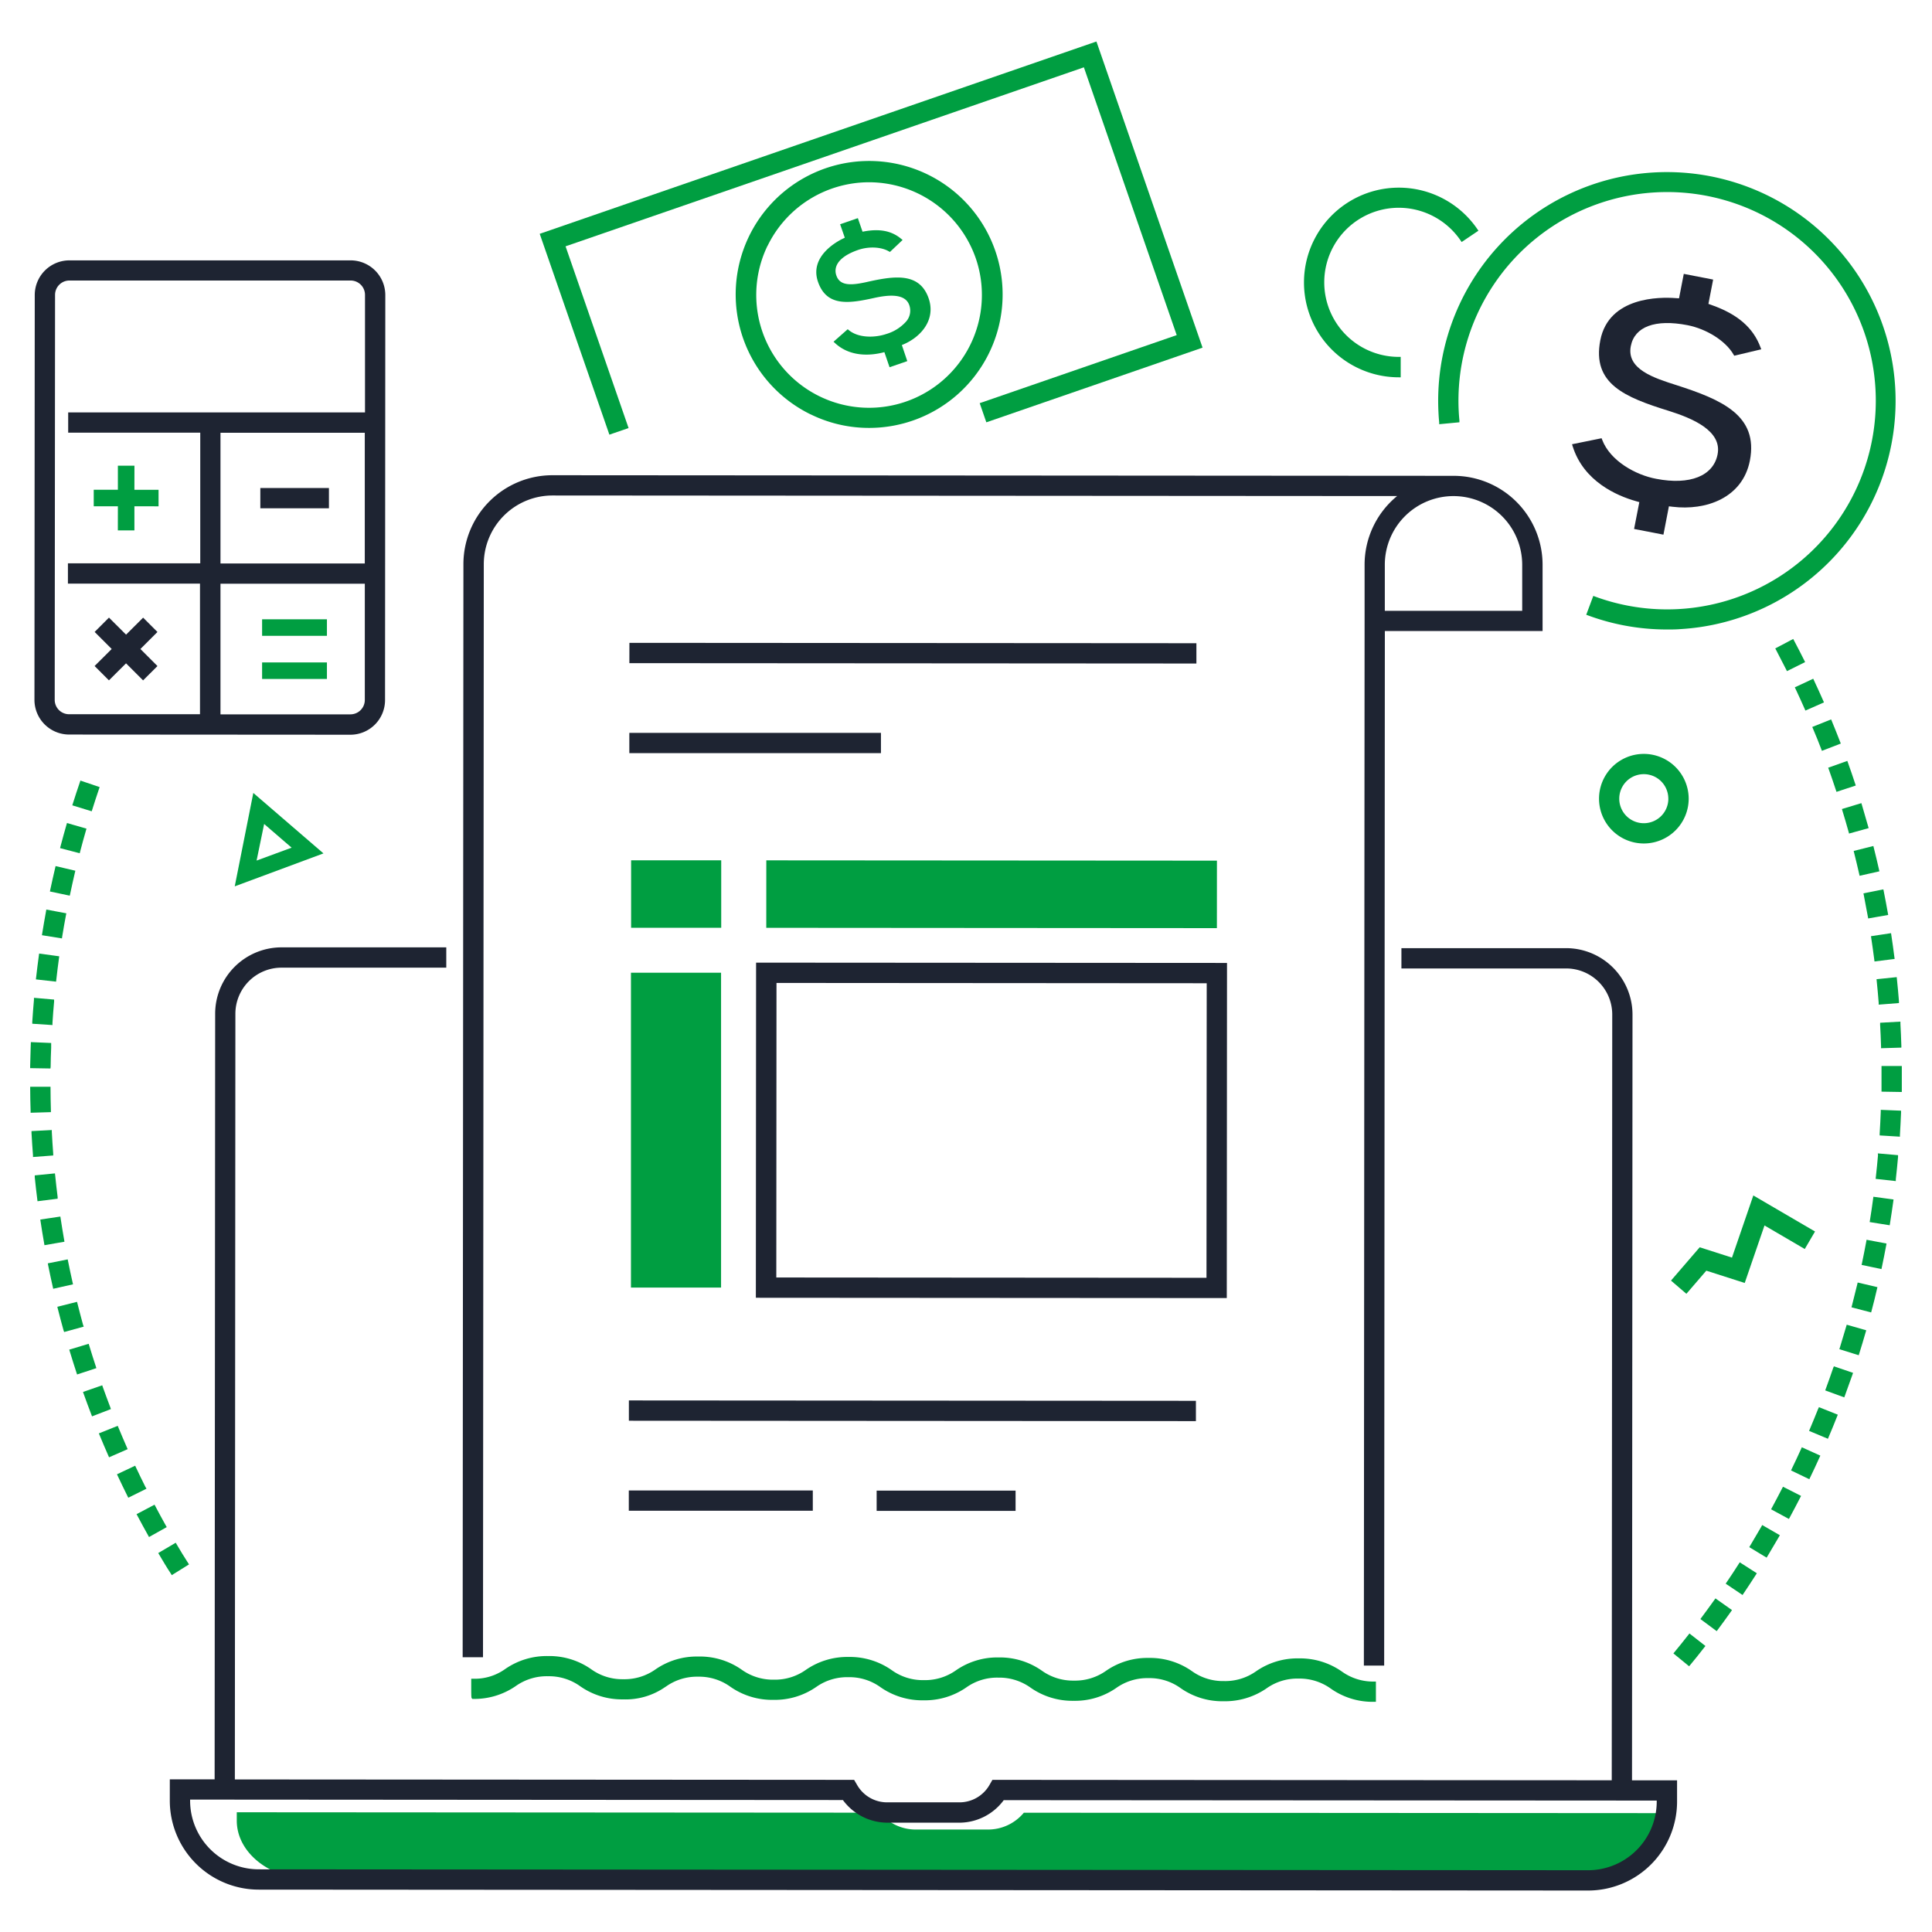<svg xmlns="http://www.w3.org/2000/svg" viewBox="0 0 512 512"><path d="M261.43,484.84l-18.37,0a12.32,12.32,0,0,1-9.89-4.46l-170.42-.11v2.22c0,8.62,9,15.61,20.09,15.62l338.79.22c11.1,0,20.11-7,20.11-15.58V480.5l-170.41-.11A12.34,12.34,0,0,1,261.43,484.84Z" style="fill:#009e41"/><path d="M432.63,268.87a17.62,17.62,0,0,0-17.6-17.6l-43.64,0v5.38l43.65,0a12.22,12.22,0,0,1,12.22,12.22l-.13,202.92-163.83-.11H263l-.77,1.34a9.17,9.17,0,0,1-8,4.62h0l-19.1,0a9.15,9.15,0,0,1-8-4.63l-.78-1.33-164.11-.11.14-202.93a12.23,12.23,0,0,1,12.24-12.2h0l43.65,0v-5.38l-43.64,0h0a17.6,17.6,0,0,0-17.61,17.57l-.14,202.92H45v5.66a23.59,23.59,0,0,0,23.58,23.56l352.27.24h0a23.59,23.59,0,0,0,23.59-23.53V471.8H432.5ZM420.85,495.63h0l-352.28-.24a18.21,18.21,0,0,1-18.19-18.18v-.3l173,.12a14.66,14.66,0,0,0,11.73,6h19.12A14.66,14.66,0,0,0,266,477.06l173.05.11v.3A18.21,18.21,0,0,1,420.85,495.63Z" style="fill:#1e2432"/><polygon points="316.93 376.61 316.93 371.23 167.16 371.13 166.66 371.13 166.66 376.51 316.43 376.61 316.93 376.61" style="fill:#1e2432"/><rect x="166.64" y="394.99" width="48.76" height="5.37" style="fill:#1e2432"/><rect x="232.32" y="395.03" width="36.82" height="5.37" style="fill:#1e2432"/><polygon points="317.06 175.84 317.06 170.46 167.3 170.36 166.8 170.36 166.79 175.74 316.56 175.84 317.06 175.84" style="fill:#1e2432"/><rect x="166.78" y="194.22" width="66.68" height="5.37" style="fill:#1e2432"/><path d="M325.11,344l.06-88.31v-.5l-124.3-.08h-.5l-.06,88.31v.5l124.3.08Zm-5.32-83.43-.06,78.06-114-.08.05-78.06Z" style="fill:#1e2432"/><path d="M128.21,149.47a18.21,18.21,0,0,1,18.2-18.16h0l223.84.15a23.53,23.53,0,0,0-8.62,18.17V165.4h0l-.19,275.5v.5h5.38L367,167.22l41.8,0V149.66a23.58,23.58,0,0,0-23.57-23.56h-.69l-238.14-.16h0a23.59,23.59,0,0,0-23.59,23.53l-.2,289.22v.5H128Zm257-18h0a18.21,18.21,0,0,1,18.19,18.19v12.21l-36.41,0V149.63A18.2,18.2,0,0,1,385.24,131.47Z" style="fill:#1e2432"/><path d="M444.26,102.06c-5.91-1.88-13.27-4.21-12.08-10.33,1-5.18,6.47-7.21,15-5.56,5.12,1,10.15,4.19,12.22,7.78l.19.32,7.16-1.7-.2-.53c-1.95-5.21-6.06-8.77-12.94-11.2l-.86-.31L454,74.09l-7.78-1.51-1.26,6.48L444,79c-4.1-.31-17.65-.39-19.9,11.17s6.52,15.11,18.19,18.73c6.12,1.93,14.11,5.23,12.89,11.5-1.11,5.74-7.35,8.23-16.28,6.49-5.4-1-12.18-4.73-14.31-10.35l-.15-.4-7.83,1.59.16.53c2.91,9.33,11.73,13.12,16.73,14.54l.94.27-1.39,7.11,7.78,1.51,1.45-7.51,1,.12c8.79,1.07,18.52-2.3,20.46-12.24C466.05,110.1,456.29,105.93,444.26,102.06Z" style="fill:#1e2432"/><path d="M92.85,194.71a9.18,9.18,0,0,0,9.19-9.17l.07-107.35A9.2,9.2,0,0,0,92.92,69L18.4,69h0a9.19,9.19,0,0,0-9.19,9.17L9.13,185.48a9.2,9.2,0,0,0,9.19,9.18l74.52.05ZM14.59,78.14a3.81,3.81,0,0,1,3.81-3.8h0l74.52,0a3.81,3.81,0,0,1,3.81,3.8l0,31.15-78.16,0h-.5v5.37l35,0,0,34.63-34.53,0H18v5.37l35,0,0,34.62-34.7,0a3.81,3.81,0,0,1-3.8-3.81Zm43.84,71.18,0-34.63,38.24,0,0,34.63Zm0,5.37,38.25,0,0,30.82a3.82,3.82,0,0,1-3.82,3.8h0l-34.43,0Z" style="fill:#1e2432"/><polygon points="28.87 180.3 33.4 175.79 37.92 180.31 41.73 176.51 37.21 171.99 41.73 167.48 37.93 163.68 33.41 168.19 28.88 163.67 25.08 167.47 29.6 171.99 25.07 176.5 28.87 180.3" style="fill:#1e2432"/><rect x="68.99" y="129.33" width="18.18" height="5.37" style="fill:#1e2432"/><path d="M29.25,373c-.67-1.77-1.35-3.59-2-5.41l-.16-.47L22,368.88l.16.47c.66,1.83,1.34,3.69,2.05,5.53l.18.47,5-1.93Z" style="fill:#009e41"/><path d="M33.65,383.63c-.76-1.73-1.52-3.52-2.26-5.31l-.19-.46-5,2,.19.46c.73,1.78,1.51,3.6,2.31,5.42l.2.46,4.93-2.16Z" style="fill:#009e41"/><path d="M46.82,409.27l-.25-.43-4.63,2.73.25.43c1,1.7,2,3.39,3.07,5l.26.43,4.57-2.85-.27-.42C48.83,412.61,47.82,411,46.82,409.27Z" style="fill:#009e41"/><path d="M43.94,404.27c-.94-1.68-1.87-3.39-2.75-5.07l-.24-.44-4.76,2.51.24.44c.91,1.73,1.86,3.47,2.82,5.18l.24.44,4.7-2.63Z" style="fill:#009e41"/><path d="M14.92,259.65c.22-2,.46-3.88.71-5.72l.07-.5-5.33-.73-.07.5c-.26,1.91-.51,3.88-.73,5.85l-.06.5,5.35.6Z" style="fill:#009e41"/><path d="M13.42,282.69c0-1.66.08-3.32.14-5l0-1.29-5.38-.23-.05,1.32c-.06,1.69-.11,3.39-.14,5.08v.5l5.38.09Z" style="fill:#009e41"/><path d="M14.1,305.71c-.14-1.88-.27-3.82-.37-5.74l0-.5-5.38.28,0,.5c.11,2,.24,3.95.39,5.88l0,.49,5.37-.41Z" style="fill:#009e41"/><path d="M13.49,294.21c-.06-1.92-.09-3.86-.1-5.76V288L8,288v.5c0,1.93.05,3.91.11,5.89v.5l5.38-.16Z" style="fill:#009e41"/><path d="M15.27,317.18c-.24-1.85-.45-3.77-.65-5.73l-.06-.49-5.35.53,0,.5c.2,1.94.42,3.91.67,5.86l.06.49,5.34-.67Z" style="fill:#009e41"/><path d="M13.9,271.15q.18-2.88.44-5.75l0-.5L9,264.43l0,.49c-.17,1.94-.32,3.92-.45,5.88l0,.5,5.36.35Z" style="fill:#009e41"/><path d="M17,328.58c-.34-1.94-.65-3.85-.93-5.69L16,322.4l-5.32.79.07.49c.29,1.94.61,3.9.95,5.82l.08.49,5.3-.92Z" style="fill:#009e41"/><path d="M22,351.06c-.52-1.9-1-3.77-1.46-5.57l-.13-.49-5.22,1.31.12.48c.49,1.94,1,3.86,1.51,5.7L17,353l5.19-1.43Z" style="fill:#009e41"/><path d="M19.24,339.88c-.42-1.85-.82-3.75-1.2-5.64l-.1-.49-5.27,1.05.09.49c.38,1.9.79,3.84,1.23,5.77l.11.48,5.25-1.18Z" style="fill:#009e41"/><path d="M25.39,362.1c-.6-1.81-1.18-3.66-1.74-5.5l-.15-.48-5.15,1.55.15.48c.57,1.89,1.17,3.78,1.77,5.62l.16.48,5.11-1.68Z" style="fill:#009e41"/><path d="M38.55,394.07c-.86-1.72-1.71-3.46-2.52-5.19l-.21-.45L31,390.7l.21.45c.84,1.79,1.7,3.57,2.57,5.32l.22.44,4.82-2.39Z" style="fill:#009e41"/><path d="M16.48,248.22c.31-1.92.65-3.84,1-5.69l.1-.49-5.3-1-.09.49c-.36,2-.7,3.92-1,5.81l-.08.5,5.31.85Z" style="fill:#009e41"/><path d="M24.45,214.55c.58-1.85,1.18-3.69,1.79-5.48l.17-.48-5.1-1.73-.16.48c-.65,1.9-1.27,3.78-1.84,5.6l-.15.48L24.3,215Z" style="fill:#009e41"/><path d="M21.25,225.64c.49-1.86,1-3.74,1.53-5.56l.14-.48-5.17-1.49-.14.48c-.53,1.83-1.06,3.75-1.57,5.69l-.12.48,5.21,1.36Z" style="fill:#009e41"/><path d="M18.6,236.87c.38-1.81.8-3.7,1.25-5.63l.12-.49-5.24-1.23-.11.49c-.45,1.91-.89,3.85-1.29,5.75l-.1.49,5.26,1.11Z" style="fill:#009e41"/><path d="M475.45,169.77l-.23-.44-4.76,2.51.24.44c.89,1.7,1.78,3.42,2.64,5.13l.22.45,4.82-2.4-.23-.45C477.27,173.24,476.36,171.48,475.45,169.77Z" style="fill:#009e41"/><path d="M478.25,187.85l.2.46,4.92-2.17-.2-.46c-.77-1.76-1.6-3.56-2.44-5.36l-.21-.45-4.88,2.28.22.45C476.66,184.31,477.47,186.08,478.25,187.85Z" style="fill:#009e41"/><path d="M482.65,198.52l.18.46,5-1.93-.18-.46c-.73-1.88-1.46-3.73-2.19-5.48l-.19-.46-5,2,.2.47C481.26,195,482,196.77,482.65,198.52Z" style="fill:#009e41"/><path d="M497.35,260c.2,1.91.37,3.84.52,5.74l0,.5,5.37-.42,0-.5c-.16-2-.34-4-.54-5.87l-.05-.5-5.35.55Z" style="fill:#009e41"/><path d="M498.25,271.53c.11,1.88.19,3.82.25,5.76l0,.5,5.38-.16,0-.5c-.06-1.95-.14-3.93-.25-5.89l0-.5-5.37.3Z" style="fill:#009e41"/><path d="M492.7,231.6l.11.49,5.25-1.18-.11-.49c-.44-1.95-.9-3.88-1.37-5.74l-.12-.48-5.22,1.31.12.48C491.83,227.86,492.28,229.75,492.7,231.6Z" style="fill:#009e41"/><path d="M486.53,209.38l.16.47,5.11-1.68-.16-.47c-.61-1.88-1.26-3.75-1.91-5.58l-.17-.47-5.07,1.8.17.47C485.31,205.74,485.94,207.58,486.53,209.38Z" style="fill:#009e41"/><path d="M496.7,254.31l.06.49,5.34-.67-.07-.5c-.24-1.91-.51-3.87-.81-5.83l-.07-.5-5.32.8.07.5C496.19,250.52,496.46,252.44,496.7,254.31Z" style="fill:#009e41"/><path d="M495,242.91l.09.49,5.3-.93-.09-.49c-.33-1.87-.69-3.82-1.09-5.8l-.1-.49-5.28,1.06.1.49C494.27,239,494.63,241,495,242.91Z" style="fill:#009e41"/><path d="M489.89,220.42l.13.48,5.19-1.44-.14-.48c-.53-1.9-1.08-3.78-1.64-5.66l-.15-.48-5.15,1.56.14.48C488.83,216.7,489.37,218.56,489.89,220.42Z" style="fill:#009e41"/><path d="M447.41,433.28c-1.15,1.47-2.37,3-3.62,4.5l-.32.39,4.16,3.41.32-.38c1.22-1.49,2.47-3,3.7-4.61l.31-.39-4.24-3.31Z" style="fill:#009e41"/><path d="M466.77,404.58c-1,1.68-1.95,3.35-2.94,5l-.26.43,4.6,2.78.26-.42c1-1.68,2-3.39,3-5.08l.25-.44L467,404.15Z" style="fill:#009e41"/><path d="M498.42,294.62c-.07,1.89-.17,3.84-.29,5.78l0,.5,5.37.33,0-.49c.12-1.94.22-3.93.3-5.9l0-.5-5.38-.22Z" style="fill:#009e41"/><path d="M504,283v-.5l-5.38,0v.5c0,.66,0,1.32,0,2,0,1.27,0,2.53,0,3.8v.5l5.38.09v-.5c0-1.29,0-2.59,0-3.89C504,284.37,504,283.69,504,283Z" style="fill:#009e41"/><path d="M472.28,394.43q-1.32,2.58-2.69,5.11l-.24.44,4.73,2.56.24-.44c.94-1.74,1.87-3.5,2.75-5.22l.23-.45L472.51,394Z" style="fill:#009e41"/><path d="M485.8,362.56c-.63,1.85-1.28,3.68-1.93,5.44l-.17.47,5.05,1.85.17-.46c.67-1.84,1.34-3.71,2-5.57l.16-.47L486,362.09Z" style="fill:#009e41"/><path d="M481.81,373.4c-.69,1.72-1.4,3.47-2.19,5.34l-.2.46,5,2.09.19-.45c.76-1.78,1.51-3.62,2.24-5.47l.19-.46-5-2Z" style="fill:#009e41"/><path d="M497.69,306.16c-.16,1.88-.36,3.81-.57,5.75l-.06.5,5.35.59,0-.49c.23-2,.42-4,.59-5.88l0-.5-5.36-.47Z" style="fill:#009e41"/><path d="M454.32,424c-1.11,1.56-2.26,3.13-3.4,4.66l-.3.4,4.32,3.21.3-.4c1.16-1.55,2.33-3.16,3.47-4.77l.29-.41-4.39-3.1Z" style="fill:#009e41"/><path d="M494.57,329.06c-.35,1.88-.73,3.79-1.12,5.67l-.11.48,5.27,1.11.1-.49c.4-1.9.79-3.85,1.15-5.79l.09-.49-5.29-1Z" style="fill:#009e41"/><path d="M489.26,351.54c-.53,1.83-1.09,3.69-1.66,5.53l-.15.48,5.13,1.6.15-.47c.58-1.84,1.15-3.74,1.7-5.66l.14-.48-5.17-1.48Z" style="fill:#009e41"/><path d="M496.4,317.65c-.24,1.83-.53,3.75-.84,5.72l-.08.49,5.31.85.08-.49c.3-1.9.6-3.86.87-5.85l.07-.49-5.34-.73Z" style="fill:#009e41"/><path d="M477.3,384c-.77,1.7-1.59,3.46-2.45,5.23l-.21.45,4.85,2.33.21-.45c.86-1.77,1.7-3.57,2.5-5.35l.21-.45-4.91-2.22Z" style="fill:#009e41"/><path d="M460.78,414.45c-1,1.6-2.09,3.22-3.18,4.83l-.27.41,4.46,3,.28-.41c1.06-1.57,2.15-3.23,3.24-4.93l.27-.42-4.53-2.9Z" style="fill:#009e41"/><path d="M492.19,340.36c-.44,1.84-.91,3.73-1.4,5.61l-.13.48,5.21,1.36.13-.48c.49-1.88,1-3.81,1.42-5.73l.12-.49-5.24-1.23Z" style="fill:#009e41"/><path d="M67.13,210.14l-4.92,24.75,23.51-8.73ZM70,218.36l7.28,6.28L68,228.06Z" style="fill:#009e41"/><path d="M435.63,199.79h0a11.87,11.87,0,1,0,0,23.74h0a11.89,11.89,0,0,0,11.89-11.86,11.9,11.9,0,0,0-11.88-11.88Zm6.5,11.88a6.5,6.5,0,0,1-6.51,6.49h0a6.5,6.5,0,1,1,0-13h0a6.49,6.49,0,0,1,6.5,6.5Z" style="fill:#009e41"/><path d="M370.71,100h.49V94.58h-.5a19.76,19.76,0,1,1,0-39.52h0a19.85,19.85,0,0,1,16.37,8.67l.28.41,4.45-3-.28-.41a25.2,25.2,0,0,0-20.82-11h0a25.13,25.13,0,1,0,0,50.26Z" style="fill:#009e41"/><polygon points="452.19 336.74 462.37 340 467.61 324.76 478.28 331 481 326.36 464.65 316.81 458.99 333.28 450.44 330.54 442.83 339.37 446.91 342.87 452.19 336.74" style="fill:#009e41"/><rect x="167.25" y="227.99" width="23.88" height="17.88" style="fill:#009e41"/><rect x="167.21" y="257.78" width="23.88" height="83.44" style="fill:#009e41"/><polygon points="322.49 245.96 322.5 228.08 203.08 228 203.07 245.88 316.51 245.96 322.49 245.96" style="fill:#009e41"/><path d="M125.16,450.23h.22a19.27,19.27,0,0,0,11.29-3.4,14.21,14.21,0,0,1,8.55-2.61h0a14.19,14.19,0,0,1,8.55,2.66,19.24,19.24,0,0,0,11.34,3.47,18.34,18.34,0,0,0,11.2-3.29l.17-.1a14.13,14.13,0,0,1,8.54-2.62h0a14.13,14.13,0,0,1,8.54,2.67A19.31,19.31,0,0,0,205,450.48h0a19.26,19.26,0,0,0,11.28-3.4,14.2,14.2,0,0,1,8.54-2.61h0a14.06,14.06,0,0,1,8.54,2.67,19.31,19.31,0,0,0,11.41,3.46h0a19.29,19.29,0,0,0,11.28-3.39,14.09,14.09,0,0,1,8.54-2.62h0a14.2,14.2,0,0,1,8.54,2.67,19.31,19.31,0,0,0,11.41,3.47h0a19.12,19.12,0,0,0,11.27-3.4,14.21,14.21,0,0,1,8.55-2.61h0a14.06,14.06,0,0,1,8.54,2.67,19.24,19.24,0,0,0,11.34,3.46h.15a19.45,19.45,0,0,0,11.22-3.39,14.09,14.09,0,0,1,8.54-2.62h0a14.2,14.2,0,0,1,8.54,2.67A19.24,19.24,0,0,0,364.13,451h.5l0-5.37h-.5a14.2,14.2,0,0,1-8.54-2.67,19.31,19.31,0,0,0-11.41-3.47h0a19.21,19.21,0,0,0-11.28,3.4,14.16,14.16,0,0,1-8.54,2.61h0a14.09,14.09,0,0,1-8.54-2.67,19.31,19.31,0,0,0-11.41-3.46h0a19.19,19.19,0,0,0-11.28,3.4,14.18,14.18,0,0,1-8.54,2.61h0a14.2,14.2,0,0,1-8.54-2.67,19.31,19.31,0,0,0-11.41-3.47h0a19.19,19.19,0,0,0-11.28,3.4,14.16,14.16,0,0,1-8.54,2.61h0a14.06,14.06,0,0,1-8.54-2.67,19.31,19.31,0,0,0-11.41-3.47h0a19.28,19.28,0,0,0-11.28,3.4,14.14,14.14,0,0,1-8.53,2.62h0a14.19,14.19,0,0,1-8.55-2.68A19.3,19.3,0,0,0,185,439h0a19.19,19.19,0,0,0-11.28,3.4,14.2,14.2,0,0,1-8.54,2.61h0a14.09,14.09,0,0,1-8.54-2.67,19.32,19.32,0,0,0-11.42-3.47h0a19.33,19.33,0,0,0-11.33,3.43,13.83,13.83,0,0,1-8.51,2.58h-.5v.5c0,4.52,0,4.54.2,4.73Z" style="fill:#009e41"/><path d="M381.22,109.52q.06,1.22.18,2.4l0,.5,5.36-.51,0-.49c-.07-.73-.13-1.45-.17-2.19a55.3,55.3,0,1,1,36.11,48.86l-.46-.17-1.87,5,.47.17a60.31,60.31,0,0,0,20.9,3.73c1.13,0,2.28,0,3.42-.09a60.61,60.61,0,1,0-63.94-57.25Z" style="fill:#009e41"/><polygon points="31.23 140.56 35.62 140.56 35.62 134.17 42.02 134.18 42.02 129.8 35.62 129.8 35.63 123.41 31.24 123.41 31.24 129.79 24.84 129.79 24.84 134.17 31.24 134.17 31.23 140.56" style="fill:#009e41"/><rect x="69.46" y="164.12" width="17.18" height="4.38" style="fill:#009e41"/><rect x="69.46" y="175.55" width="17.18" height="4.38" style="fill:#009e41"/><path d="M231.48,79c3.52-.79,8.34-1.44,9.49,1.87a4.38,4.38,0,0,1-.77,4.26,11.31,11.31,0,0,1-5.32,3.38c-2.94,1-7.29,1.13-9.91-1l-.32-.26-3.75,3.31.41.38c4.2,3.87,9.77,3.21,12.71,2.47l.35-.09,1.37,4,4.7-1.62L239,91.44l.34-.14c4.77-2,8.71-6.61,6.76-12.24-2.35-6.77-8.76-6-15.7-4.48-4.32,1-7.71,1.44-8.74-1.53a3.61,3.61,0,0,1,.14-2.87c.76-1.58,2.69-2.93,5.57-3.93s6.13-.82,8.15.34l.32.18,3.36-3.18-.44-.35c-2.52-2.08-5.66-2.68-9.84-1.9l-.34.06-1.24-3.59-4.7,1.62L223.88,63l-.31.15c-2.17,1-9.06,5-6.79,11.54S224.77,80.48,231.48,79Z" style="fill:#009e41"/><polygon points="161.49 115.19 166.58 113.44 149.88 65.28 287.24 17.84 311.84 88.81 260.1 106.68 259.63 106.84 261.39 111.92 318.22 92.29 318.69 92.13 290.73 11.47 290.56 11 143.51 61.8 143.03 61.96 161.33 114.72 161.49 115.19" style="fill:#009e41"/><path d="M214.9,109.84a35,35,0,0,0,15.37,3.56h0a35.37,35.37,0,1,0-15.4-3.56ZM203.43,65.12A29.94,29.94,0,0,1,230.3,48.3h0a30,30,0,0,1,28.27,20.09,29.9,29.9,0,1,1-55.16-3.27Z" style="fill:#009e41"/></svg>